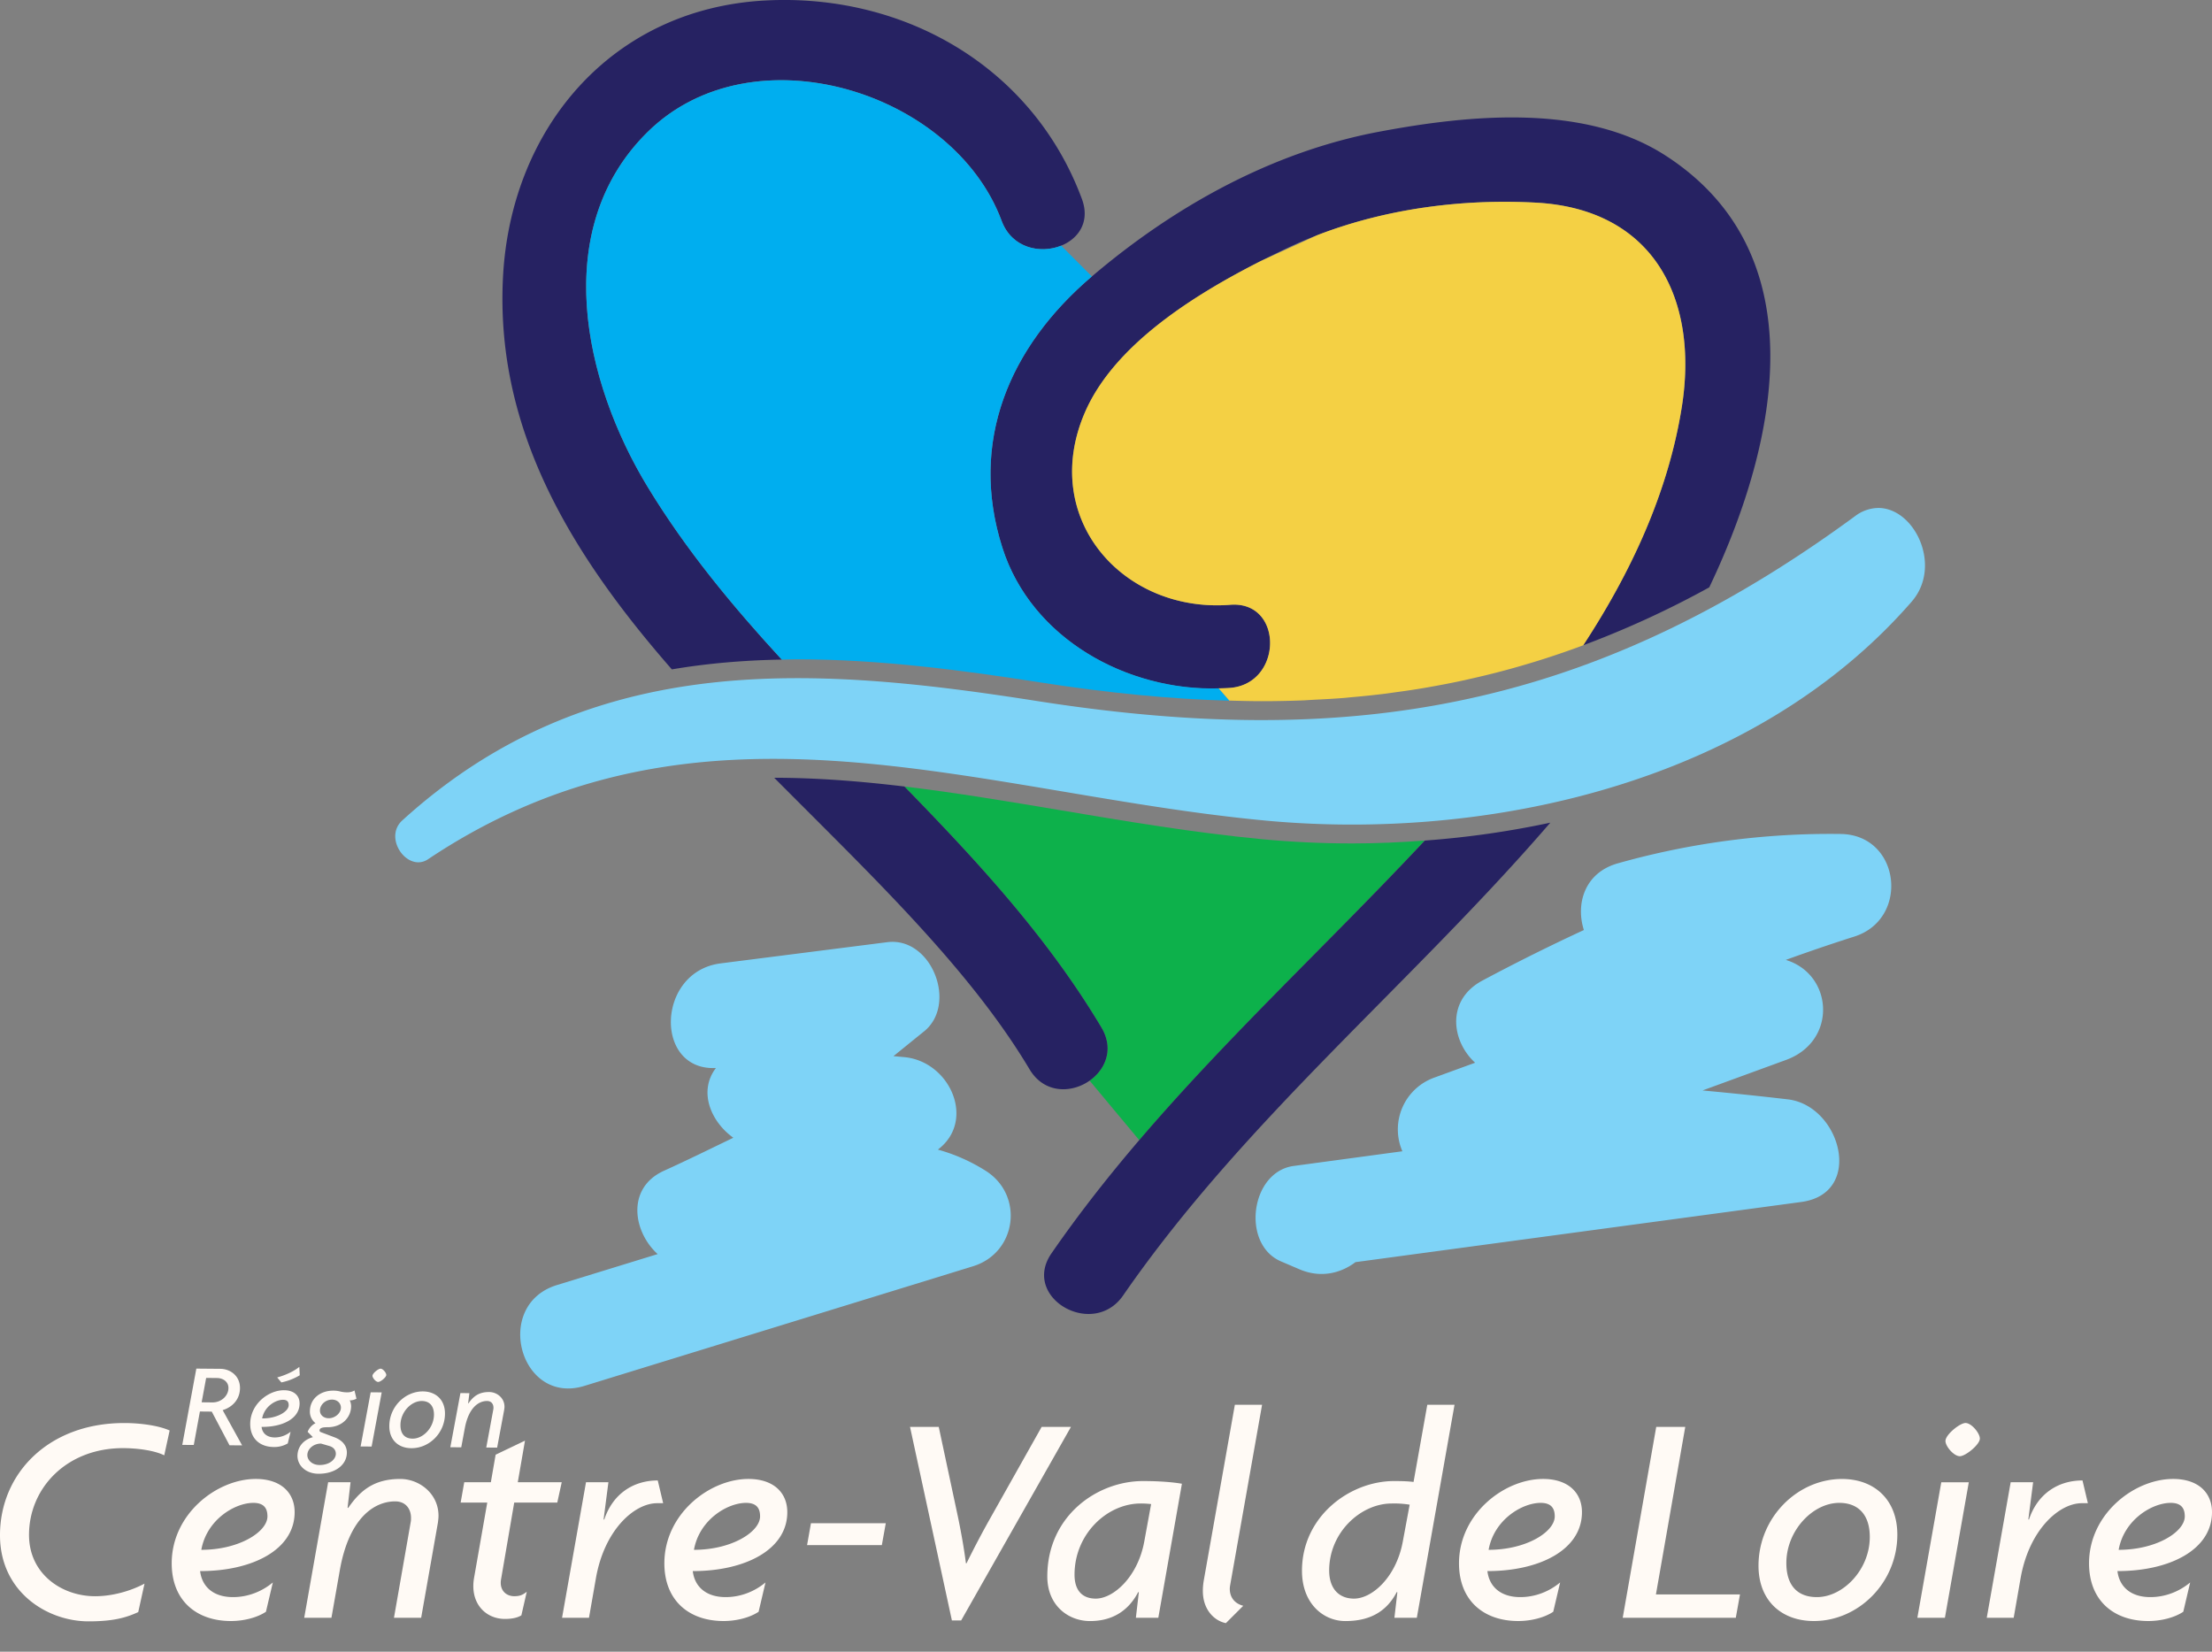 <svg width="75" height="56" fill="none" xmlns="http://www.w3.org/2000/svg"><rect width="100%" height="100%" fill="#808080" stroke="none"/><g clip-path="url(#a)"><path d="m7.356 46.72-.366-.002-.153.826.365.004c.305.002.542-.227.544-.486.002-.216-.183-.34-.39-.341Zm.426 2.282L7.18 47.86l-.402-.004-.208 1.135-.39-.003.477-2.586.812.007c.361.004.672.258.668.655-.003.379-.253.644-.587.746l.66 1.195-.427-.003ZM9.54 46.87l-.141-.168c.228-.063.53-.182.75-.358l.014.284a2.013 2.013 0 0 1-.623.242Zm.06.589c-.252-.002-.635.222-.712.632.51.004.899-.237.9-.447.002-.102-.039-.184-.189-.185Zm-.731.92c.023.206.172.354.443.357.2 0 .39-.07.541-.194l-.096.396a.9.9 0 0 1-.476.122c-.467-.004-.801-.284-.797-.79.006-.67.623-1.14 1.15-1.135.342.002.527.19.524.455-.004.507-.575.795-1.29.788ZM11.261 47.453c-.227-.002-.411.175-.413.37-.001.147.119.26.297.262.204.002.413-.166.414-.357.002-.146-.115-.273-.298-.275Zm-.09 1.574-.285-.083c-.247-.003-.464.174-.465.39-.002.162.155.334.407.336.361.004.558-.206.559-.377.001-.121-.071-.223-.216-.266Zm.687-1.548c.02.032.047.118.047.199-.004.393-.323.716-.807.711-.153 0-.264.023-.264.112 0 .016.012.044.04.053l.473.179c.24.091.416.267.414.52-.004.417-.404.718-.965.714-.43-.004-.711-.283-.71-.608.004-.324.221-.55.523-.633l-.178-.18a.542.542 0 0 1 .267-.294.49.49 0 0 1-.191-.403c.003-.43.355-.704.801-.7a.88.88 0 0 1 .232.03.945.945 0 0 0 .231.027.465.465 0 0 0 .248-.063l.067.28a.495.495 0 0 1-.228.056ZM12.823 46.854c-.081 0-.194-.136-.194-.209.002-.085.198-.242.275-.241.08 0 .194.14.193.213 0 .081-.197.238-.274.237Zm-.223 2.19-.373-.003.341-1.836.374.003-.342 1.836ZM14.304 47.5c-.362-.002-.722.372-.726.81-.003.313.154.464.41.466.357.004.722-.367.726-.81.002-.308-.159-.464-.41-.466Zm-.36 1.6c-.438-.003-.748-.282-.744-.757.006-.654.538-1.172 1.143-1.168.439.005.749.288.744.762-.005.654-.538 1.17-1.143 1.163ZM17.096 47.793l-.24 1.288-.369-.003.24-1.296c.004-.02.004-.037.004-.057.001-.118-.068-.224-.214-.225-.28-.003-.626.213-.758.927l-.12.644-.37-.004.342-1.835.304.002-.043.345.008.005c.164-.235.352-.392.71-.388.26.002.518.203.515.504 0 .028-.005.06-.01.093ZM5.569 49.342c-.325-.163-.903-.244-1.4-.244-1.917 0-3.185 1.36-3.185 2.941 0 1.33 1.116 2.08 2.242 2.08.578 0 1.197-.173 1.674-.427l-.213.965c-.417.192-.853.314-1.684.314-1.4 0-3.003-.995-3.003-2.921 0-2.09 1.643-3.803 4.21-3.803.608 0 1.206.1 1.542.253l-.183.842ZM8.59 50.954c-.628 0-1.581.568-1.764 1.592 1.278 0 2.242-.608 2.242-1.135 0-.254-.102-.457-.477-.457Zm-1.805 2.313c.061.517.436.882 1.116.882.497 0 .974-.183 1.35-.497l-.234.994c-.305.203-.76.314-1.187.314-1.166 0-2.008-.689-2.008-1.957 0-1.674 1.532-2.86 2.85-2.86.852 0 1.318.466 1.318 1.126 0 1.268-1.42 1.998-3.205 1.998ZM14.848 51.624l-.568 3.225h-.922l.568-3.246c.01-.05.01-.091.01-.141 0-.295-.173-.559-.538-.559-.7 0-1.562.549-1.876 2.334l-.284 1.612h-.923l.811-4.595h.76l-.101.862.02.011c.406-.589.873-.984 1.766-.984.648 0 1.297.497 1.297 1.248 0 .07-.01.152-.02.233ZM18.895 50.944h-1.46l-.447 2.607c-.06.355.163.567.447.567.172 0 .273-.03.426-.151l-.183.8c-.132.081-.315.122-.558.122-.66 0-1.197-.537-1.045-1.399l.446-2.546h-.902l.122-.69h.902l.162-.933.995-.476-.244 1.41h1.49l-.151.69ZM22.282 50.965c-.78 0-1.795.912-2.079 2.555l-.233 1.33h-.913l.812-4.596h.76l-.163 1.258.021.01c.284-.862.974-1.328 1.815-1.328l.183.77h-.203ZM25.295 50.954c-.63 0-1.583.568-1.766 1.592 1.279 0 2.242-.608 2.242-1.135 0-.254-.1-.457-.476-.457Zm-1.806 2.313c.061.517.437.882 1.116.882.497 0 .974-.183 1.35-.497l-.234.994c-.304.203-.76.314-1.187.314-1.167 0-2.008-.689-2.008-1.957 0-1.674 1.531-2.86 2.85-2.86.852 0 1.318.466 1.318 1.126 0 1.268-1.42 1.998-3.205 1.998ZM29.9 52.385h-2.535l.131-.741h2.537l-.133.74ZM32.589 54.94h-.314l-1.42-6.562h.974l.658 3.084c.092.446.193.994.264 1.54h.02c.264-.536.548-1.074.812-1.54l1.735-3.084h.994l-3.723 6.562ZM38.675 50.975c-1.136 0-2.242 1.034-2.242 2.413 0 .558.284.812.72.812.598 0 1.42-.73 1.643-1.927l.234-1.278a2.9 2.9 0 0 0-.355-.02Zm.598 3.874h-.76l.1-.862-.02-.01c-.385.74-1.003.984-1.633.984-.74 0-1.45-.528-1.45-1.512 0-2.049 1.684-3.235 3.246-3.235.568 0 1.024.04 1.318.091l-.8 4.544ZM41.717 53.703c-.01.06-.02.112-.02.162 0 .336.213.517.457.578l-.589.588c-.365-.07-.781-.425-.781-1.095 0-.111.01-.223.03-.345l1.055-5.963h.923l-1.075 6.075ZM47.187 50.975c-1.044 0-2.12.973-2.12 2.271 0 .62.335.954.842.954.619 0 1.43-.73 1.653-1.927l.234-1.258a3.286 3.286 0 0 0-.609-.04Zm.852 3.874h-.76l.1-.862-.02-.01c-.384.74-1.013.984-1.744.984-.74 0-1.47-.588-1.47-1.704 0-1.846 1.622-3.043 3.123-3.043.304 0 .497.01.66.03l.466-2.616h.923l-1.278 7.221ZM52.238 50.954c-.629 0-1.582.568-1.765 1.592 1.278 0 2.242-.608 2.242-1.135 0-.254-.102-.457-.477-.457Zm-1.806 2.313c.061.517.437.882 1.116.882.497 0 .974-.183 1.35-.497l-.234.994c-.304.203-.76.314-1.187.314-1.166 0-2.008-.689-2.008-1.957 0-1.674 1.532-2.86 2.85-2.86.852 0 1.319.466 1.319 1.126 0 1.268-1.42 1.998-3.206 1.998ZM58.854 54.85H55.02l1.136-6.472h.984l-.994 5.68h2.85l-.142.791ZM62.363 50.954c-.902 0-1.795.943-1.795 2.04 0 .78.396 1.155 1.035 1.155.892 0 1.794-.933 1.794-2.038 0-.771-.405-1.157-1.034-1.157Zm-.862 4.006c-1.095 0-1.877-.689-1.877-1.876 0-1.633 1.32-2.94 2.83-2.94 1.096 0 1.877.699 1.877 1.886 0 1.632-1.319 2.93-2.83 2.93ZM66.45 49.372c-.203 0-.487-.334-.487-.517 0-.213.487-.609.68-.609.203 0 .486.345.486.528 0 .203-.486.598-.679.598Zm-.507 5.477h-.933l.811-4.594h.933l-.81 4.594ZM70.588 50.965c-.781 0-1.795.912-2.08 2.555l-.232 1.33h-.913l.811-4.596h.761l-.162 1.258.02.01c.284-.862.974-1.328 1.816-1.328l.182.77h-.203ZM73.6 50.954c-.628 0-1.582.568-1.765 1.592 1.278 0 2.242-.608 2.242-1.135 0-.254-.102-.457-.477-.457Zm-1.806 2.313c.062.517.437.882 1.116.882.498 0 .975-.183 1.35-.497l-.234.994c-.304.203-.76.314-1.187.314-1.166 0-2.008-.689-2.008-1.957 0-1.674 1.532-2.86 2.85-2.86.853 0 1.319.466 1.319 1.126 0 1.268-1.42 1.998-3.206 1.998Z" fill="#FFFAF5"/><path d="M45.846 28.596c-1.022 0-2.05-.048-3.053-.143-2.313-.22-4.615-.608-6.84-.983-1.806-.304-3.558-.596-5.287-.804 2.463 2.525 4.854 5.111 6.678 8.17.435.73.137 1.425-.4 1.802l1.684 2.019c2.908-3.402 6.185-6.461 9.274-9.726.134-.142.267-.289.401-.432-.808.06-1.625.097-2.457.097Z" fill="#0DB14B"/><path d="M26.506 22.363c-1.671-1.814-3.24-3.71-4.535-5.835-2.19-3.593-3.336-8.786-.009-12.057C25.524.969 32.335 3.102 33.963 7.49c.627 1.687 3.353.963 2.72-.744C35.02 2.266 30.648-.237 25.94.017c-5.222.283-8.622 4.356-8.885 9.37-.272 5.186 2.326 9.419 5.725 13.308 1.177-.2 2.417-.309 3.725-.332ZM30.665 26.666c-1.482-.178-2.947-.295-4.415-.297 3.247 3.271 6.597 6.43 8.658 9.885.93 1.558 3.37.146 2.436-1.418-1.824-3.059-4.216-5.645-6.679-8.17ZM48.308 28.5c-.136.144-.27.288-.406.43-4.203 4.443-8.755 8.503-12.25 13.563-1.037 1.5 1.405 2.911 2.43 1.427 4.116-5.957 9.778-10.57 14.483-16.028a31.13 31.13 0 0 1-4.257.607ZM41.707 23.323c1.799-.142 1.818-2.96.005-2.818-3.625.286-6.471-2.917-4.935-6.502 1.115-2.606 4.444-4.44 6.87-5.593 2.592-1.232 5.578-1.692 8.422-1.54 4.012.216 5.537 3.277 4.952 6.94-.464 2.9-1.716 5.586-3.34 8.068a32.179 32.179 0 0 0 4.273-1.964c2.424-5.086 3.584-11.362-1.474-14.635-2.76-1.786-6.684-1.385-9.727-.812-3.625.682-6.95 2.538-9.732 4.906-2.797 2.38-4.177 5.604-3.035 9.193 1.025 3.223 4.508 5.01 7.72 4.757Z" fill="#262262"/><path d="M62.404 28.275a26.52 26.52 0 0 0-7.551.996c-1.137.32-1.431 1.388-1.15 2.261a67.595 67.595 0 0 0-3.44 1.713c-1.231.658-1.058 2.045-.248 2.786l-1.373.501a1.865 1.865 0 0 0-1.093 2.501l-3.686.498c-1.469.198-1.783 2.658-.429 3.236l.624.267c.717.307 1.398.139 1.901-.242l15.117-2.04c2.145-.29 1.339-3.272-.464-3.48-.962-.112-1.924-.212-2.886-.301l2.835-1.036c1.746-.64 1.597-2.902-.012-3.39a62.492 62.492 0 0 1 2.32-.79c1.894-.596 1.572-3.457-.465-3.48ZM33.422 39.696a6.02 6.02 0 0 0-1.622-.719c1.304-.987.409-2.995-1.142-3.136-.121-.012-.243-.022-.364-.033.346-.28.69-.56 1.037-.839 1.146-.926.254-3.216-1.247-3.025l-5.652.719c-2.18.278-2.259 3.653-.158 3.547-.605.791-.173 1.821.59 2.364-.783.378-1.563.763-2.356 1.122-1.269.578-1.055 2.054-.21 2.823L18.88 43.57c-2.176.67-1.254 4.092.935 3.418l13.176-4.056c1.485-.458 1.74-2.408.43-3.237Z" fill="#7ED3F7"/><path d="M41.322 23.338c-3.101.089-6.352-1.676-7.336-4.772-1.142-3.59.238-6.813 3.035-9.194l-1.04-1.044c-.706.286-1.675.086-2.018-.837-1.628-4.389-8.44-6.522-12.001-3.02-3.327 3.27-2.182 8.464.01 12.057 1.294 2.125 2.865 4.021 4.536 5.835.178-.003.354-.01.535-.01 2.84 0 5.734.393 8.19.778 2.332.366 4.454.57 6.453.626l-.364-.419Z" fill="#00AEEF"/><path d="M41.712 20.505c1.813-.143 1.793 2.676-.006 2.818-.132.01-.266.011-.399.014l.015.001.36.415c.368.01.736.02 1.096.02.474 0 .941-.009 1.405-.027.115-.005.227-.014.34-.02.353-.017.705-.035 1.052-.063.112-.01.224-.023.337-.032a31.91 31.91 0 0 0 1.042-.11c.095-.012.19-.026.286-.04.362-.048.723-.1 1.081-.162.075-.012.15-.027.224-.04.38-.068.757-.141 1.132-.223l.16-.037c.398-.089.794-.185 1.187-.291l.097-.026c.415-.113.827-.235 1.238-.366l.043-.014c.428-.138.854-.285 1.279-.444 1.624-2.482 2.876-5.169 3.34-8.066.585-3.665-.94-6.727-4.952-6.942-2.48-.133-5.067.2-7.407 1.104l-1.913.876c-2.288 1.16-4.99 2.857-5.973 5.153-1.536 3.585 1.31 6.788 4.936 6.502Z" fill="#F4D044"/><path d="M42.853 27.816c.977.093 1.979.141 2.993.141 6.852 0 14.3-2.191 18.97-7.557 1.05-1.207.105-3.178-1.13-3.178a1.33 1.33 0 0 0-.794.282c-6.746 4.95-13.018 6.91-20.114 6.91-2.433 0-4.963-.23-7.643-.65-2.73-.428-5.443-.771-8.092-.771-4.76 0-9.316 1.108-13.403 4.823-.555.505-.045 1.42.543 1.42.11 0 .223-.031.332-.105 3.875-2.59 7.767-3.402 11.702-3.402 5.435 0 10.953 1.547 16.636 2.087Z" fill="#7ED3F7"/></g><defs><clipPath id="a"><path fill="#fff" d="M0 0h75v55.031H0z"/></clipPath></defs></svg>